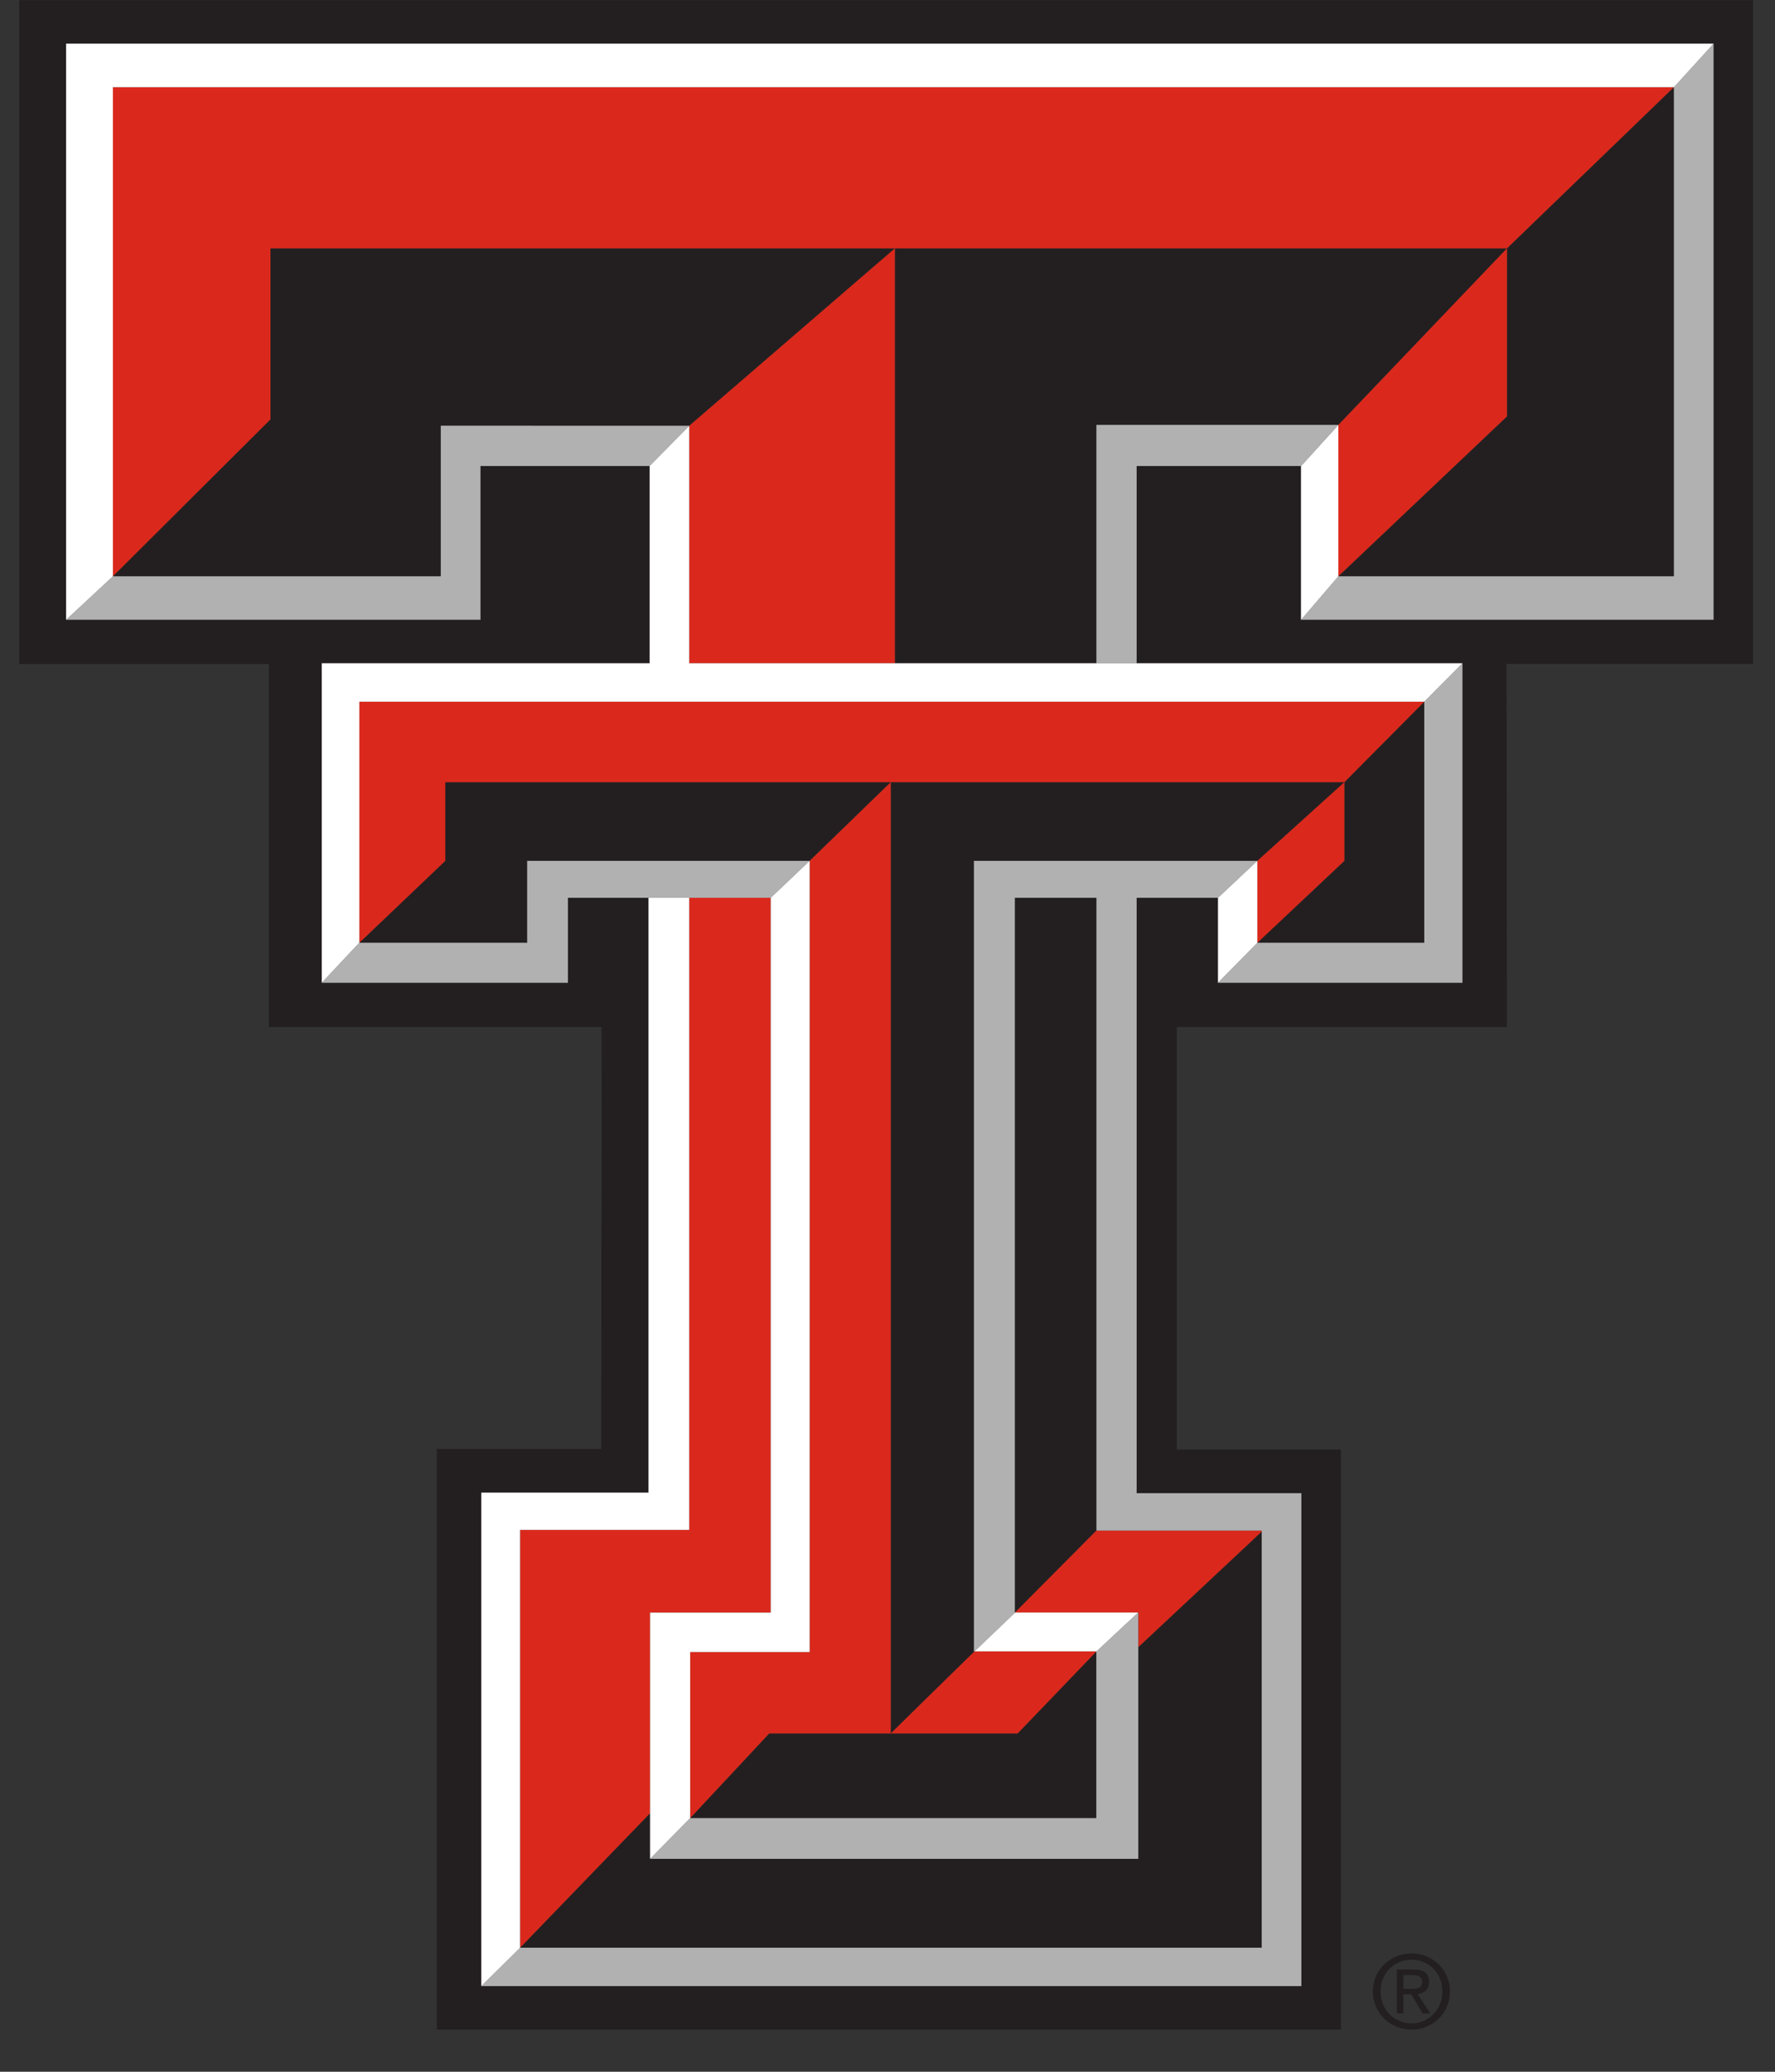 <svg width="42" height="49" viewBox="0 0 42 49" fill="none" xmlns="http://www.w3.org/2000/svg">
<rect x="0" y="0" width="42" height="49" fill="#333333" stroke="none"/>
<g clip-path="url(#clip0_4325_337038)">
<path d="M15.383 43.965V42.884L12.858 45.496L12.307 46.066H29.855V36.223L29.584 36.478L26.935 38.956V38.138H26.933L26.93 38.141H26.934V43.965H15.383Z" fill="#231F20"/>
<path d="M21.077 40.999L21.873 40.217L23.059 39.057H23.045V20.36H29.751L31.811 18.5H21.077V40.999Z" fill="#231F20"/>
<path d="M29.751 22.298H33.701V16.596L31.811 18.5V20.36L29.751 22.298Z" fill="#231F20"/>
<path d="M24.013 21.234V38.141L25.943 36.199V21.234H24.013Z" fill="#231F20"/>
<path d="M19.158 20.36L21.076 18.5H10.536V20.36L8.503 22.298H12.474V20.36H19.158Z" fill="#231F20"/>
<path d="M21.19 5.874H21.175V15.687H25.944V10.05H31.668H31.666H31.668L35.658 5.874H21.19Z" fill="#231F20"/>
<path d="M35.658 5.874V9.849L31.668 13.63H39.608V2.062L35.658 5.874Z" fill="#231F20"/>
<path d="M21.175 5.874H6.4V9.918L2.672 13.63H10.43V10.069L16.308 10.071L21.175 5.874Z" fill="#231F20"/>
<path d="M21.077 40.998H18.201L16.331 43.001H25.941V39.061L24.079 40.998H21.077Z" fill="#231F20"/>
<path d="M41.482 0.003H0.456V15.705H6.362V24.291H14.236L14.227 34.27H10.337V48.003H31.729V34.284H27.845V24.289H35.657L35.649 15.704H41.482V0.003ZM40.546 1.033V14.659H30.784V11.022H26.895V15.687H34.604V23.244H28.82V21.234H26.895V35.316H30.793V46.974H11.388V35.302H15.345V21.234H13.438V23.244H7.613V15.687H15.372V11.022H11.369V14.659H1.564V1.033H40.546Z" fill="#231F20"/>
<path d="M33.702 16.596H8.503V22.298L10.537 20.36V18.5H21.077H31.811L33.702 16.596Z" fill="#DA291C"/>
<path d="M23.06 39.057H23.059L21.873 40.217L21.077 40.999V18.5L19.158 20.36V39.072H16.331V43.001L18.201 40.999H21.077H24.079L25.941 39.061V39.057H23.06Z" fill="#DA291C"/>
<path d="M29.752 20.36V22.298L31.811 20.36V18.5L29.752 20.36Z" fill="#DA291C"/>
<path d="M21.19 5.874H35.658L39.607 2.062H2.672V13.63L6.4 9.918V5.874H21.175H21.19Z" fill="#DA291C"/>
<path d="M31.668 13.63L35.658 9.849V5.874L31.668 10.05V13.63Z" fill="#DA291C"/>
<path d="M16.308 10.071V15.687H21.175V5.874L16.308 10.071Z" fill="#DA291C"/>
<path d="M24.013 38.141H24.02L24.024 38.139H26.934H26.933H26.936V38.956L29.584 36.478L29.855 36.223V36.199H25.944L24.013 38.141Z" fill="#DA291C"/>
<path d="M18.237 21.234H16.308V36.184H12.307V46.066L12.858 45.496L15.383 42.884V38.141H18.237V21.234Z" fill="#DA291C"/>
<path d="M13.438 21.234H15.345H16.308H18.237L19.158 20.36H12.474V22.298H8.503L7.647 23.208L7.614 23.244H13.438V21.234Z" fill="#B1B1B1"/>
<path d="M11.369 11.022H15.371L16.308 10.07L10.43 10.069V13.63H2.672L1.564 14.659H11.369V11.022Z" fill="#B1B1B1"/>
<path d="M39.608 2.062V13.63H31.668L30.786 14.659H30.784H40.546V1.033L39.608 2.062Z" fill="#B1B1B1"/>
<path d="M26.895 15.687V11.022H30.784L31.666 10.05H31.668H25.943V15.687H26.895Z" fill="#B1B1B1"/>
<path d="M15.603 43.741L15.383 43.965H26.934V38.141H26.93L25.947 39.057H25.941V39.061V43.001H16.332L15.603 43.741Z" fill="#B1B1B1"/>
<path d="M26.895 35.316V21.234H28.82L29.751 20.36H23.045V39.057H23.058H23.06L24.02 38.141H24.013V21.234H25.944V36.199H29.855V36.223V46.066H12.306L12.036 46.334L11.388 46.974H30.793V35.316H26.895Z" fill="#B1B1B1"/>
<path d="M33.701 16.596V22.298H29.751L28.826 23.238L28.82 23.244H34.604V15.687L34.182 16.111L33.701 16.596Z" fill="#B1B1B1"/>
<path d="M31.668 13.63V10.05L30.786 11.022H30.784V14.659H30.786L31.668 13.63Z" fill="white"/>
<path d="M40.546 1.033H1.564V14.659L2.672 13.63V2.062H39.607H39.608L40.546 1.033Z" fill="white"/>
<path d="M25.943 15.687H21.175H16.308V10.071L15.371 11.022V15.687H7.614V23.244L7.647 23.208L8.503 22.296V16.596H33.701L34.182 16.111L34.604 15.687H26.895H25.943Z" fill="white"/>
<path d="M16.308 36.184V21.234H15.345V35.302H11.388V46.974L12.036 46.334L12.306 46.066V36.184H16.308Z" fill="white"/>
<path d="M28.82 21.234V23.244L28.826 23.238L29.751 22.298V20.36L28.82 21.234Z" fill="white"/>
<path d="M24.024 38.138L24.019 38.141L23.06 39.057H25.941H25.946L26.929 38.141L26.932 38.138H26.933H24.024Z" fill="white"/>
<path d="M19.158 20.36L18.237 21.234V38.141H15.382V42.883V43.965L15.602 43.741L16.331 43.001V39.072H19.158V20.36Z" fill="white"/>
<path d="M33.401 46.201C32.904 46.201 32.485 46.582 32.485 47.101C32.485 47.62 32.904 48.003 33.401 48.003C33.898 48.003 34.309 47.62 34.309 47.101C34.309 46.582 33.893 46.201 33.401 46.201ZM33.401 47.855C32.988 47.855 32.667 47.533 32.667 47.101C32.667 46.669 32.988 46.35 33.401 46.35C33.814 46.35 34.129 46.672 34.129 47.101C34.129 47.53 33.808 47.855 33.401 47.855Z" fill="#231F20"/>
<path d="M33.815 46.879C33.815 46.672 33.692 46.582 33.447 46.582H33.052V47.62H33.207V47.169H33.391L33.665 47.62H33.841L33.545 47.163C33.696 47.144 33.815 47.062 33.815 46.878V46.879ZM33.207 47.04V46.713H33.423C33.532 46.713 33.649 46.741 33.649 46.868C33.649 47.028 33.531 47.04 33.397 47.04H33.207Z" fill="#231F20"/>
</g>
<defs>
<clipPath id="clip0_4325_337038">
<rect width="41.026" height="48" fill="white" transform="translate(0.456 0.003)"/>
</clipPath>
</defs>
</svg>

